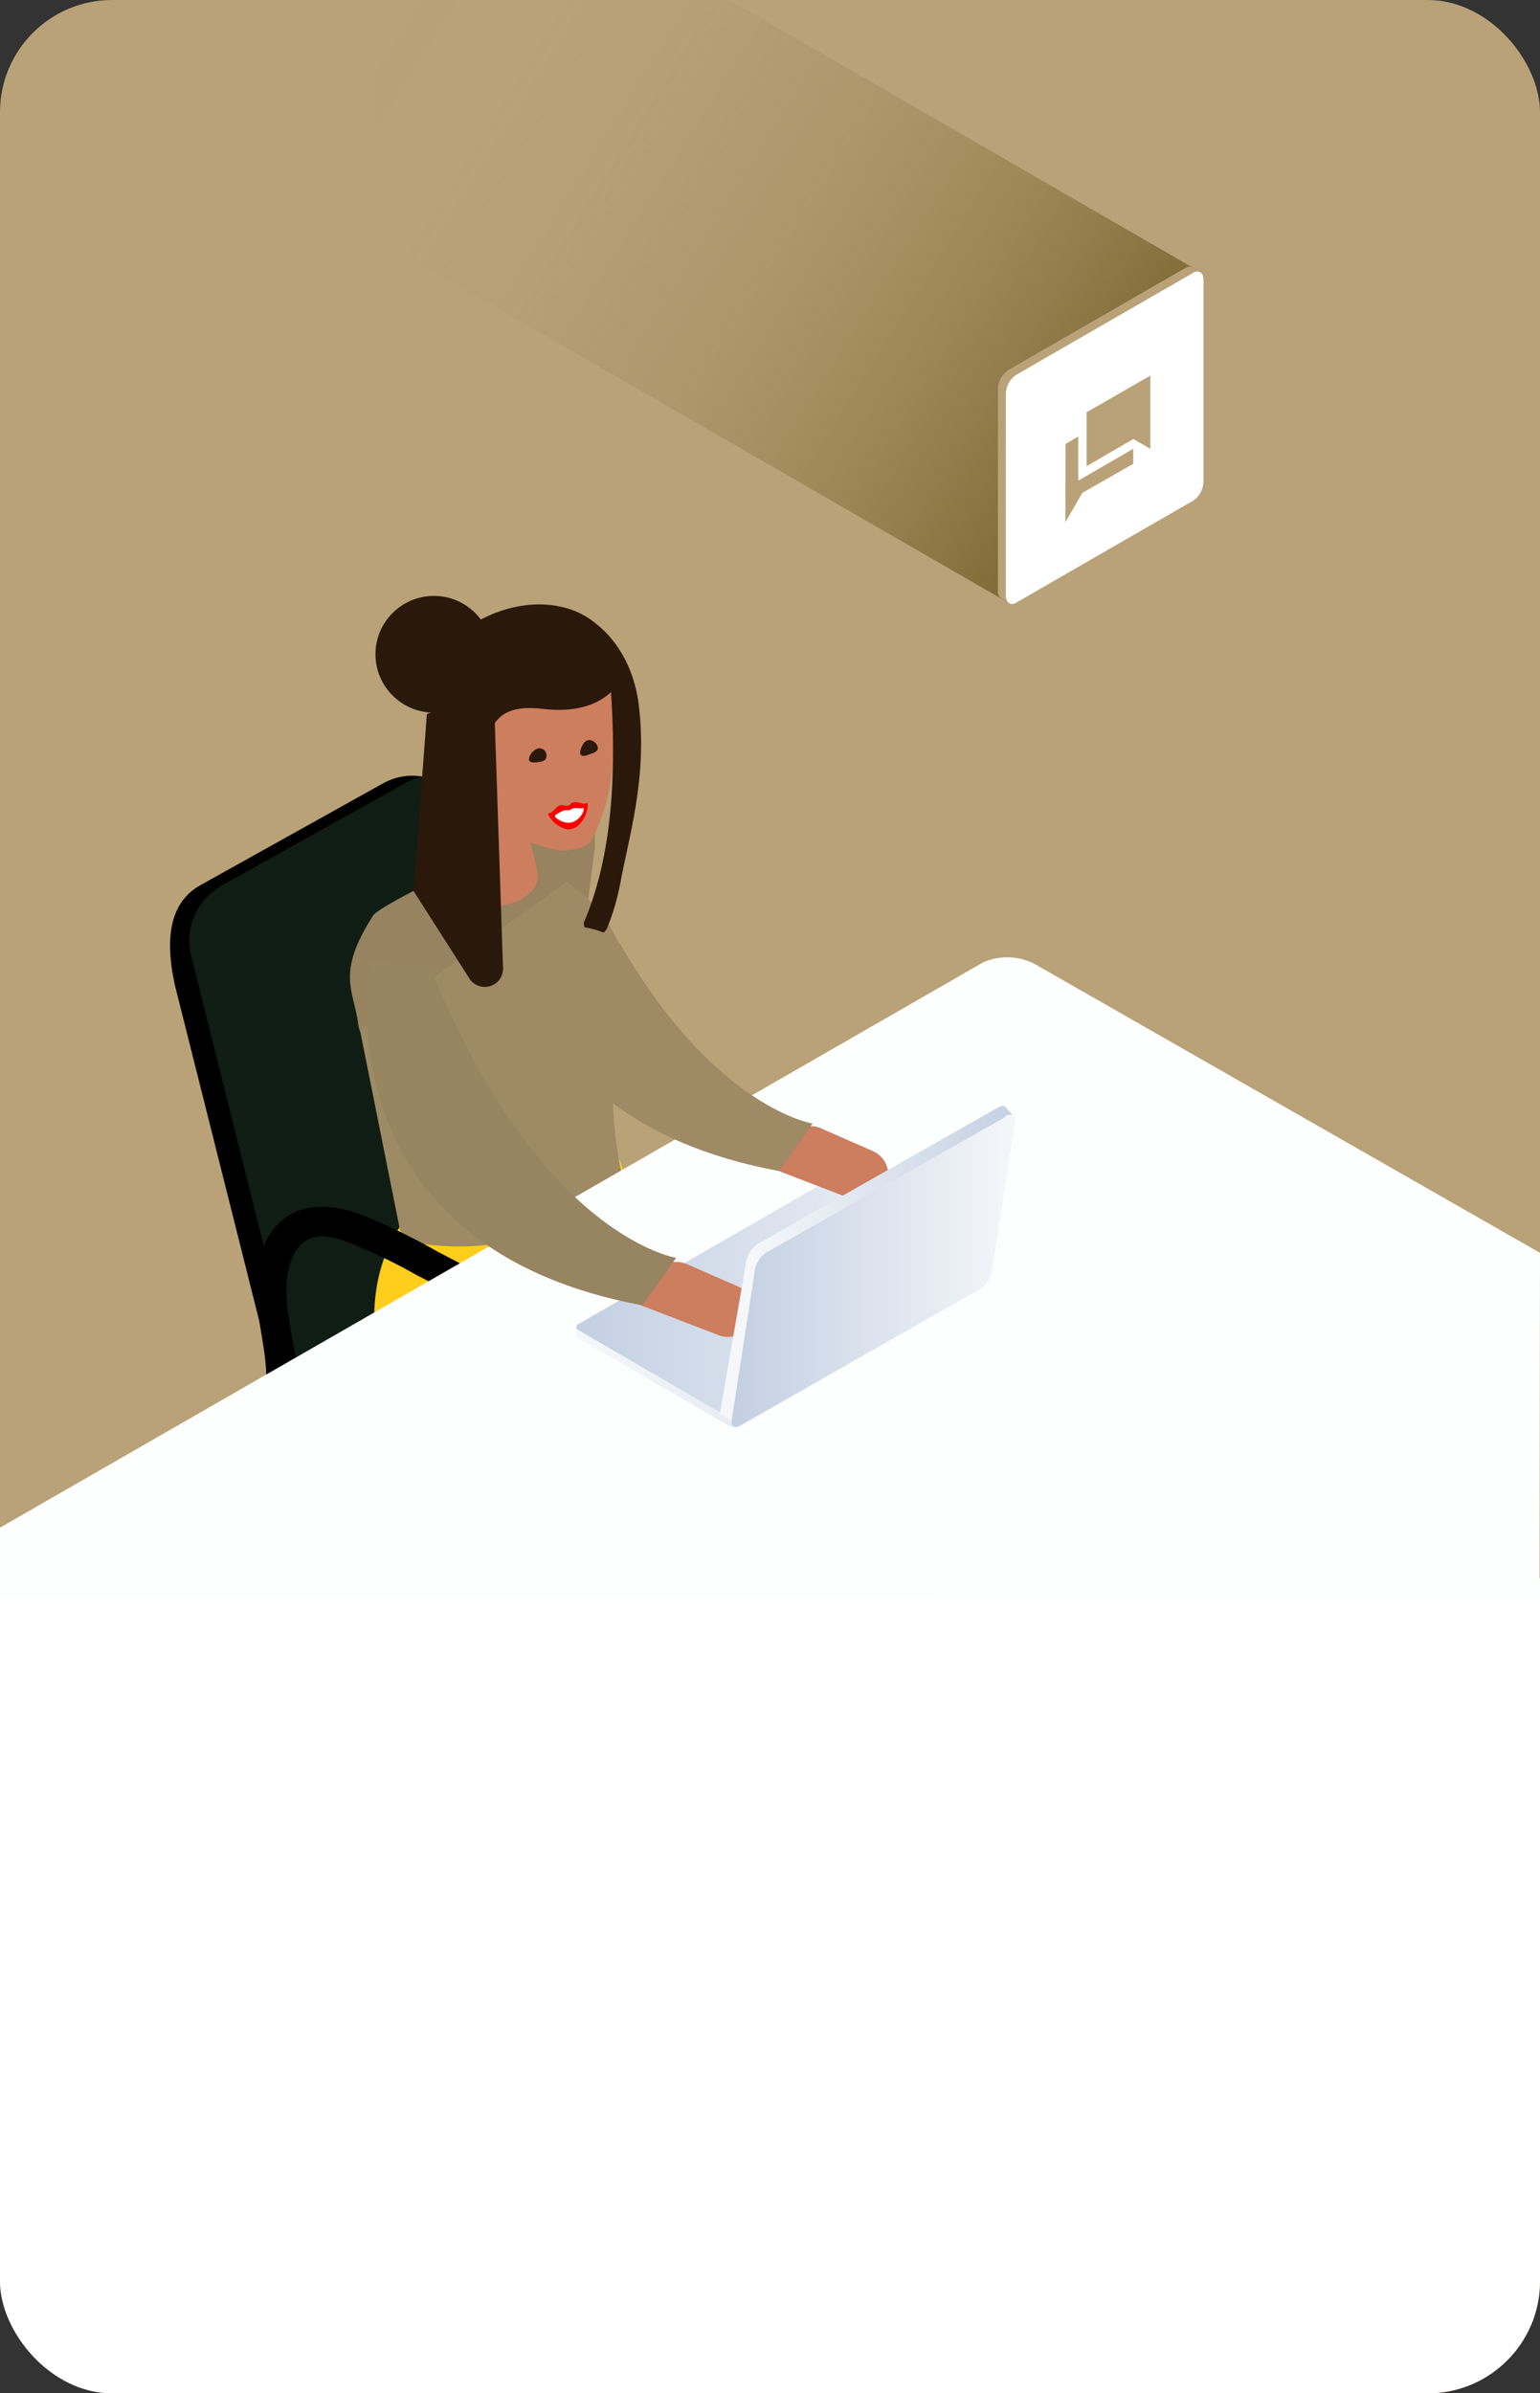 <svg width="206" height="320" viewBox="0 0 206 320" fill="none" xmlns="http://www.w3.org/2000/svg">
<rect x="0" y="0" width="206" height="320" fill="#333333" stroke="none"/>
<g clip-path="url(#clip0_1_1741)">
<rect width="206" height="320" rx="15" fill="#B9A278"/>
<rect y="211" width="206" height="109" fill="white"/>
<path d="M97.572 0L160.672 36.432L135.151 80.747L49.718 31.48V0.065L97.572 0Z" fill="url(#paint0_linear_1_1741)"/>
<path d="M133.491 52.042V78.969C133.466 79.171 133.495 79.377 133.576 79.565C133.656 79.752 133.785 79.915 133.949 80.038L134.832 80.552L135.338 79.662L158.587 66.281C158.987 65.991 159.314 65.612 159.543 65.175C159.771 64.737 159.895 64.253 159.903 63.759V37.004L160.336 36.261L159.454 35.747C159.318 35.676 159.164 35.644 159.011 35.656C158.858 35.667 158.711 35.722 158.587 35.813L134.799 49.521C134.399 49.81 134.072 50.189 133.845 50.627C133.618 51.064 133.497 51.549 133.491 52.042Z" fill="#B9A278"/>
<path d="M134.546 79.604V52.678C134.554 52.184 134.678 51.698 134.908 51.26C135.138 50.822 135.468 50.444 135.87 50.156L159.658 36.448C160.394 36.032 160.983 36.448 160.983 37.444V64.37C160.977 64.868 160.854 65.356 160.624 65.797C160.394 66.238 160.063 66.618 159.658 66.908L135.87 80.616C135.143 81.024 134.562 80.575 134.546 79.604Z" fill="white"/>
<path d="M142.508 69.83L144.78 65.905L151.59 62.013V60.006L144.233 64.265V58.374L142.532 59.353L142.508 69.83ZM151.606 58.7L153.879 60.014V50.223L145.353 55.118V62.331L151.606 58.7Z" fill="#B9A278"/>
<path d="M104.765 175.137C106.081 168.422 106.768 160.45 104.471 153.922C102.575 148.48 98.34 146.473 93.166 144.433C90.04 143.208 86.833 142.2 83.569 141.414L80.299 140.647C79.929 140.523 79.549 140.436 79.162 140.386C78.549 140.386 78.778 139.978 79.449 140.9C79.514 141.373 79.571 141.846 79.637 142.319L79.22 143.054C80.789 141.699 78.697 138.917 76.955 140.149C74.38 141.977 74.217 145.861 74.004 148.741C73.743 152.364 73.882 155.995 73.89 159.618C73.921 160.087 74.13 160.526 74.474 160.847C74.817 161.168 75.271 161.347 75.741 161.347C76.212 161.347 76.665 161.168 77.009 160.847C77.353 160.526 77.562 160.087 77.593 159.618C77.593 156.746 77.487 153.906 77.593 151.009C77.624 149.445 77.75 147.884 77.969 146.334C78.067 145.698 78.222 143.764 78.786 143.331L76.522 140.435C72.901 143.535 82.293 144.947 83.307 145.2C86.791 146.041 90.198 147.174 93.493 148.586C96.067 149.712 98.594 150.716 99.983 153.27C102.084 157.154 102.051 162.155 101.847 166.431C101.743 169.021 101.453 171.601 100.98 174.15C100.523 176.475 104.087 177.463 104.536 175.129L104.765 175.137Z" fill="black"/>
<path d="M40.178 181.143L74.193 157.929L61.849 108.824C60.721 104.312 55.538 102.297 51.116 104.81L26.878 118.314C23.486 120.191 21.712 124.026 23.396 131.728L35.339 179.242C35.535 180.051 36.044 180.749 36.755 181.183C37.466 181.618 38.321 181.753 39.132 181.559C39.504 181.488 39.859 181.347 40.178 181.143Z" fill="black"/>
<path d="M39.287 182.636L77.135 157.897L64.792 108.792C63.664 104.28 58.473 102.265 54.059 104.778L29.804 118.314C28.185 119.176 26.891 120.54 26.116 122.2C25.342 123.86 25.13 125.727 25.513 127.518L39.287 182.636Z" fill="#101D14"/>
<path d="M85.229 140.696C86.4 139.991 87.28 138.891 87.709 137.595C88.138 136.299 88.087 134.892 87.567 133.63L80.21 114.185C79.77 113.108 78.923 112.247 77.852 111.789C76.781 111.331 75.572 111.312 74.487 111.738C74.279 111.82 74.076 111.919 73.882 112.031C72.712 112.739 71.834 113.841 71.408 115.139C70.982 116.437 71.037 117.844 71.561 119.106L78.918 138.55C79.354 139.63 80.201 140.493 81.273 140.952C82.345 141.411 83.556 141.427 84.64 140.998C84.843 140.91 85.039 140.809 85.229 140.696Z" fill="#B9A278"/>
<path d="M50.135 178.442C51.099 191.824 59.666 193.129 68.315 188.177C76.964 183.224 83.969 171.042 83.969 161.103C83.969 151.165 76.956 147.101 68.315 152.079C59.675 157.056 49.047 162.915 50.135 178.442Z" fill="#FFCD1C"/>
<path d="M48.901 138.869C48.371 138.411 48.027 137.775 47.936 137.082C47.396 132.431 44.83 130.317 49.922 122.395C51.05 120.624 78.926 107.03 79.572 111.55V113.321C79.572 113.321 78.329 123.031 77.724 127.747C77.724 127.633 77.724 127.519 77.79 127.404C77.855 127.29 76.76 135.368 75.975 141.537C75.476 145.388 75.157 148.162 75.157 148.554V148.603L60.705 160.026L53.102 146.318L48.901 138.869Z" fill="#978360"/>
<path d="M75.795 117.914C75.795 117.914 86.422 124.442 83.299 135.718C80.421 146.163 83.127 156.272 83.07 156.648C83.07 156.648 74.078 170.062 53.78 165.843L48.156 137.75L75.795 117.914Z" fill="#9E8A65"/>
<path d="M69.484 200.726C70.166 197.146 70.543 193.516 70.612 189.873C70.776 184.431 70.449 178.066 67.22 173.456C65.127 170.462 61.727 169.066 58.604 167.386C55.361 165.541 52.002 163.905 48.549 162.49C43.808 160.662 38.502 160.605 35.756 165.623C32.543 171.473 35.404 177.593 35.617 183.688C35.707 186.299 39.77 186.308 39.704 183.688C39.557 179.274 37.824 175.096 38.445 170.584C38.739 168.495 39.655 166.064 41.911 165.444C43.636 164.97 45.639 165.754 47.233 166.357C50.176 167.565 53.041 168.958 55.808 170.527C58.481 171.971 62.045 173.195 63.86 175.757C66.599 179.592 66.68 185.157 66.582 189.629C66.531 192.967 66.208 196.296 65.618 199.583C65.119 202.145 69.01 203.222 69.533 200.709L69.484 200.726Z" fill="black"/>
<path d="M206 167.516L138.6 129.003C137.52 128.4 136.314 128.057 135.077 128.004C133.841 127.95 132.609 128.186 131.48 128.693L0 204.259V213.781L205.935 213.691L206 167.516Z" fill="#FDFFFF"/>
<path d="M77.021 178.288L77.07 177.521L78.321 177.994L78.591 177.382L109.826 159.382C110.059 159.276 110.313 159.226 110.569 159.236C110.824 159.246 111.074 159.315 111.298 159.439L129.282 169.883V169.663L131.734 170.658V171.686C131.687 171.8 131.6 171.893 131.489 171.948L98.978 190.715C98.745 190.819 98.49 190.868 98.235 190.857C97.979 190.845 97.73 190.774 97.507 190.649L77.43 178.965C77.218 178.818 77.169 178.818 77.062 178.671C77.013 178.55 76.999 178.417 77.021 178.288Z" fill="url(#paint1_linear_1_1741)"/>
<path d="M99.019 189.661L131.529 170.935C131.897 170.715 131.848 170.331 131.423 170.078L111.305 158.418C111.081 158.295 110.832 158.225 110.576 158.215C110.321 158.205 110.066 158.255 109.834 158.361L77.323 177.063C76.947 177.283 76.988 177.667 77.43 177.879L97.539 189.547C97.761 189.678 98.009 189.756 98.266 189.776C98.522 189.796 98.78 189.756 99.019 189.661Z" fill="url(#paint2_linear_1_1741)"/>
<path d="M58.31 104.313C57.28 101.049 56.094 95.59 58.056 92.824C59.691 90.49 63.958 90.662 66.493 89.356C67.577 88.705 68.785 88.285 70.04 88.124C70.669 88.052 71.305 88.153 71.881 88.414C72.457 88.676 72.951 89.089 73.31 89.609C73.956 90.711 73.776 92.057 73.564 93.264L71.029 108.221C70.917 109.235 70.641 110.224 70.212 111.15C67.343 116.438 59.299 107.462 58.31 104.313Z" fill="#A07D7D"/>
<path d="M71.936 117.04C71.739 115.655 71.419 114.29 70.98 112.961L72.386 103.512L65.102 106.98L63.467 118.126C63.23 119.243 65.241 121.275 67.219 121.055C68.478 120.916 71.936 119.839 71.936 117.04Z" fill="#CC7E5E"/>
<path d="M75.754 113.719C74.119 113.923 69.215 112.006 69.215 112.006C64.98 111.337 62.086 108.612 62.757 104.385L64.972 90.514C65.288 88.485 66.398 86.664 68.058 85.451C69.718 84.237 71.792 83.731 73.825 84.043L76.555 84.475C77.562 84.635 78.527 84.99 79.396 85.521C80.265 86.052 81.02 86.75 81.619 87.573C82.218 88.395 82.649 89.328 82.887 90.317C83.124 91.306 83.165 92.332 83.005 93.337C83.005 93.337 81.992 104.263 81.174 106.996C80.781 108.439 80.284 109.852 79.686 111.223C78.746 113.418 77.904 113.418 75.754 113.719Z" fill="#CC7E5E"/>
<path d="M82.996 90.873C82.996 90.873 80.904 95.769 72.656 94.782C64.407 93.794 66.23 99.473 63.222 101.375C60.214 103.276 53.413 89.478 63.034 83.562C72.656 77.647 83.103 81.832 82.996 90.873Z" fill="#2A180A"/>
<path d="M58.04 95.279C62.356 95.279 65.855 91.786 65.855 87.478C65.855 83.17 62.356 79.678 58.04 79.678C53.724 79.678 50.225 83.17 50.225 87.478C50.225 91.786 53.724 95.279 58.04 95.279Z" fill="#2A180A"/>
<path d="M59.944 99.041C59.503 100.918 60.647 104.679 62.536 105.12C64.424 105.561 66.321 102.517 66.762 100.64C66.949 99.749 66.781 98.82 66.293 98.05C65.805 97.28 65.035 96.731 64.147 96.518C63.26 96.306 62.325 96.447 61.54 96.912C60.755 97.377 60.183 98.129 59.944 99.009V99.041Z" fill="#CC7E5E"/>
<path d="M66.01 91.314L67.277 129.208C67.348 129.777 67.215 130.354 66.903 130.836C66.591 131.318 66.119 131.675 65.57 131.846C65.021 132.016 64.429 131.988 63.898 131.767C63.368 131.545 62.932 131.145 62.667 130.635L55.31 119.122L57.1 95.517L66.01 91.314Z" fill="#2A180A"/>
<path fill-rule="evenodd" clip-rule="evenodd" d="M71.985 100.069C72.232 100.024 72.487 100.078 72.694 100.221C72.901 100.363 73.043 100.581 73.089 100.828C73.117 100.954 73.117 101.085 73.089 101.212C72.983 101.766 72.541 101.824 71.903 101.913C71.266 102.003 70.694 101.962 70.759 101.424C70.822 101.108 70.969 100.816 71.185 100.578C71.401 100.339 71.677 100.163 71.985 100.069Z" fill="#2A180A"/>
<path d="M81.493 89.51C82.899 105.413 81.305 115.857 78.092 123.381C78.083 123.752 78.201 124.115 78.427 124.41C78.652 124.706 78.972 124.915 79.333 125.005C79.694 125.094 80.075 125.058 80.413 124.902C80.75 124.746 81.025 124.48 81.191 124.148C81.951 122.279 82.532 120.342 82.924 118.362C84.174 111.582 86.594 104.034 85.466 94.39C84.55 86.638 79.744 83.439 79.744 83.439L81.493 89.51Z" fill="#2A180A"/>
<path fill-rule="evenodd" clip-rule="evenodd" d="M73.457 108.718C74.086 108.653 74.52 107.502 75.214 107.657C76.343 107.919 76.236 107.413 76.522 107.356C77.184 107.037 78.084 107.641 78.378 107.413C78.975 106.882 78.558 110.211 76.514 110.832C74.888 111.288 72.828 108.792 73.457 108.718Z" fill="#FF0001"/>
<path fill-rule="evenodd" clip-rule="evenodd" d="M78.787 98.959C79.09 98.958 79.382 99.073 79.603 99.279C79.825 99.485 79.96 99.767 79.981 100.069C79.915 100.615 79.081 100.754 78.575 100.958C78.068 101.162 77.577 101.121 77.61 100.575C77.643 100.028 78.092 98.975 78.787 98.959Z" fill="#2A180A"/>
<path fill-rule="evenodd" clip-rule="evenodd" d="M74.315 108.971C74.711 108.674 75.157 108.45 75.631 108.31C75.818 108.343 76.009 108.343 76.195 108.31C76.383 108.245 76.629 108.049 76.751 108.057C77.332 107.992 77.675 108.163 77.896 108.057C78.394 107.821 77.896 109.55 76.482 109.958C75.386 110.244 73.866 109.208 74.315 108.971Z" fill="white"/>
<path d="M118.532 158.516C118.718 158.095 118.819 157.642 118.83 157.182C118.841 156.723 118.761 156.265 118.595 155.836C118.429 155.408 118.18 155.016 117.861 154.683C117.543 154.35 117.163 154.083 116.741 153.897L109.817 150.862C108.966 150.489 108.001 150.467 107.134 150.802C106.267 151.137 105.568 151.801 105.191 152.649L101.594 155.578L113.913 160.311C114.765 160.677 115.727 160.694 116.591 160.358C117.455 160.022 118.152 159.36 118.532 158.516Z" fill="#CC7E5E"/>
<path d="M100.629 176.679C101.003 175.829 101.024 174.865 100.686 173.999C100.349 173.133 99.682 172.436 98.831 172.061L91.907 169.026C91.057 168.652 90.093 168.629 89.226 168.962C88.359 169.295 87.659 169.958 87.28 170.804L83.683 173.742L96.002 178.474C96.855 178.843 97.819 178.861 98.685 178.525C99.551 178.189 100.25 177.526 100.629 176.679Z" fill="#CC7E5E"/>
<path d="M70.776 133.523C75.076 143.127 84.419 152.911 104.202 156.574L108.698 150.226C108.698 150.226 95.823 148.211 83.185 126.612C80.667 122.32 65.585 121.945 70.776 133.523Z" fill="#9E8A65"/>
<path d="M49.464 128.586C49.464 128.586 42.32 166.455 85.947 174.533L90.444 168.184C90.444 168.184 71.936 165.28 57.508 129.214L49.464 128.586Z" fill="#978460"/>
<path d="M99.837 168.577C100.022 167.658 100.562 166.849 101.341 166.325L133.622 148.007C133.723 147.936 133.839 147.889 133.96 147.869C134.082 147.849 134.207 147.857 134.325 147.892C134.391 147.919 134.448 147.964 134.489 148.023L135.568 149.173L134.595 149.084L131.513 168.903C131.43 169.359 131.256 169.794 131 170.181C130.744 170.568 130.413 170.9 130.025 171.155L99.501 188.486L98.52 189.645L98.39 189.922C97.776 190.045 96.297 189.008 96.297 189.008L99.837 168.577Z" fill="url(#paint3_linear_1_1741)"/>
<path d="M98.913 190.625L131.186 172.323C131.581 172.059 131.918 171.718 132.175 171.319C132.432 170.92 132.605 170.473 132.682 170.006L135.797 149.998C135.919 149.141 135.47 148.774 134.767 149.182L102.493 167.484C101.708 168.027 101.167 168.856 100.989 169.793L97.891 189.809C97.752 190.649 98.21 191.016 98.913 190.625Z" fill="url(#paint4_linear_1_1741)"/>
</g>
<defs>
<linearGradient id="paint0_linear_1_1741" x1="145.541" y1="59.19" x2="51.459" y2="0.138" gradientUnits="userSpaceOnUse">
<stop stop-color="#816C38"/>
<stop offset="0.05" stop-color="#816C38" stop-opacity="0.87"/>
<stop offset="0.14" stop-color="#816C38" stop-opacity="0.67"/>
<stop offset="0.23" stop-color="#816C38" stop-opacity="0.49"/>
<stop offset="0.33" stop-color="#816C38" stop-opacity="0.34"/>
<stop offset="0.44" stop-color="#816C38" stop-opacity="0.21"/>
<stop offset="0.55" stop-color="#816C38" stop-opacity="0.14"/>
<stop offset="0.67" stop-color="#816C38" stop-opacity="0.05"/>
<stop offset="0.81" stop-color="#816C38" stop-opacity="0.01"/>
<stop offset="1" stop-color="#816C38" stop-opacity="0"/>
</linearGradient>
<linearGradient id="paint1_linear_1_1741" x1="80.757" y1="184.587" x2="129.085" y2="164.999" gradientUnits="userSpaceOnUse">
<stop stop-color="#F5F7FA"/>
<stop offset="1" stop-color="#C3CFE2"/>
</linearGradient>
<linearGradient id="paint2_linear_1_1741" x1="131.774" y1="174.011" x2="77.07" y2="174.011" gradientUnits="userSpaceOnUse">
<stop stop-color="#F5F7FA"/>
<stop offset="1" stop-color="#C3CFE2"/>
</linearGradient>
<linearGradient id="paint3_linear_1_1741" x1="100.858" y1="168.324" x2="136.074" y2="169.618" gradientUnits="userSpaceOnUse">
<stop stop-color="#F5F7FA"/>
<stop offset="1" stop-color="#C3CFE2"/>
</linearGradient>
<linearGradient id="paint4_linear_1_1741" x1="135.805" y1="169.891" x2="97.858" y2="169.891" gradientUnits="userSpaceOnUse">
<stop stop-color="#F5F7FA"/>
<stop offset="1" stop-color="#C3CFE2"/>
</linearGradient>
<clipPath id="clip0_1_1741">
<rect width="206" height="320" rx="15" fill="white"/>
</clipPath>
</defs>
</svg>